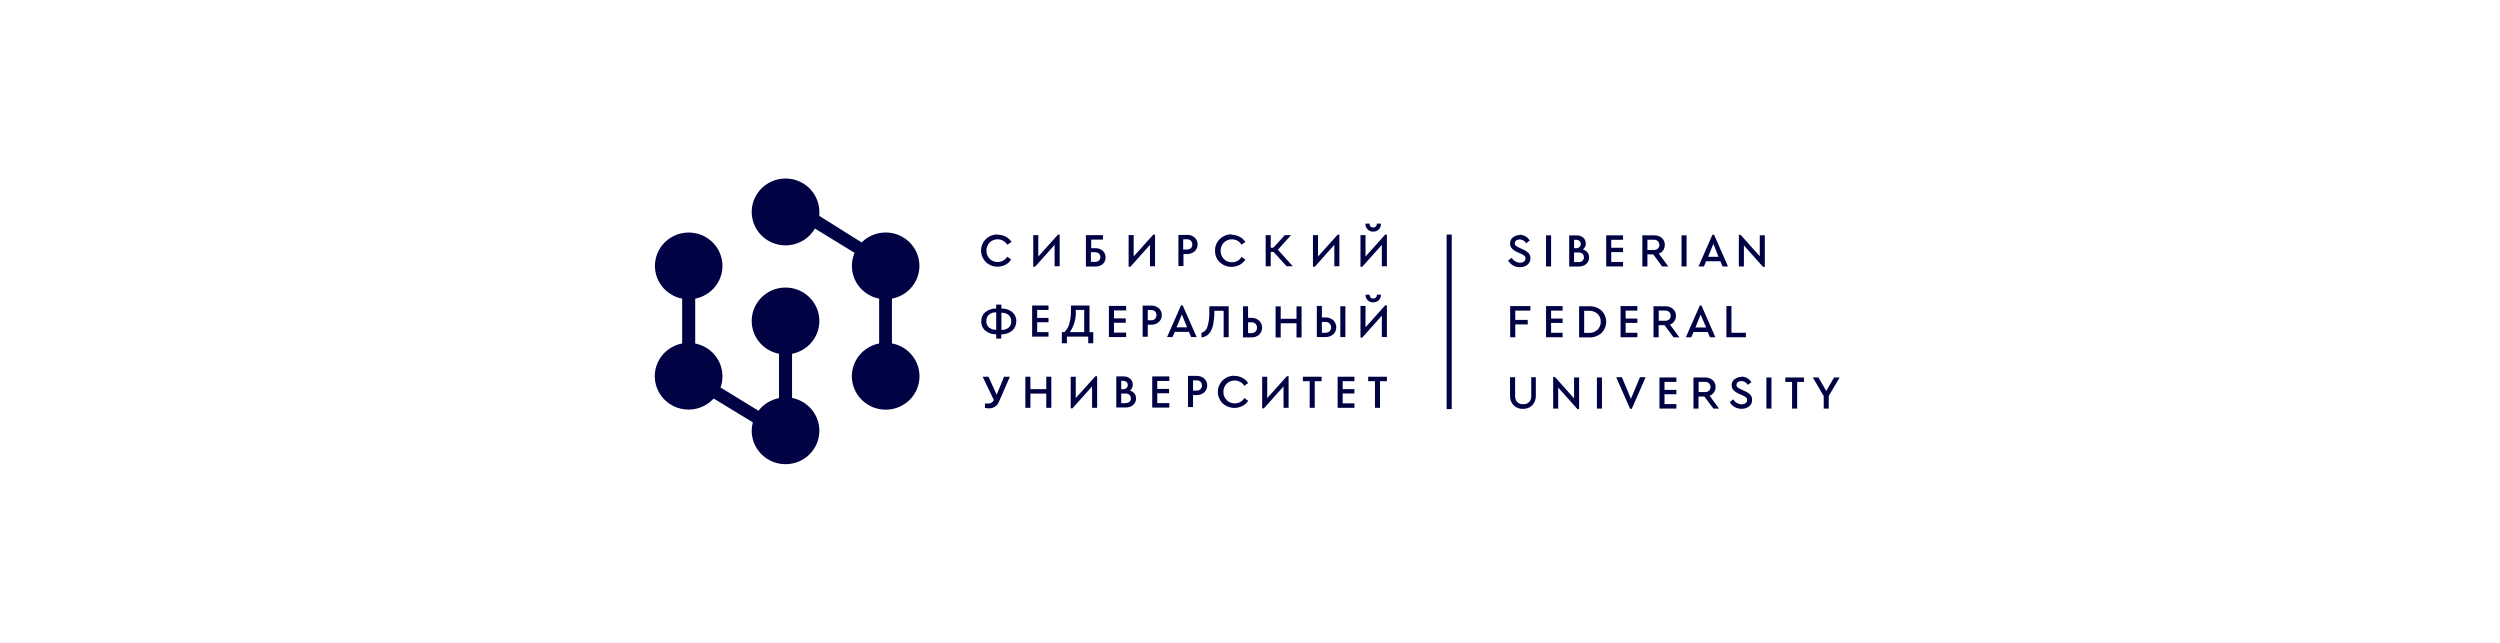<?xml version="1.0" encoding="UTF-8"?> <svg xmlns="http://www.w3.org/2000/svg" width="210" height="54" viewBox="0 0 210 54" fill="none"> <rect width="210" height="54" fill="white"></rect> <g clip-path="url(#clip0_975_5886)"> <path d="M74.923 28.85V25.086C75.36 25.005 75.772 24.823 76.124 24.555C76.477 24.287 76.761 23.941 76.954 23.544C77.146 23.148 77.241 22.713 77.232 22.273C77.223 21.834 77.109 21.402 76.9 21.015C76.691 20.627 76.392 20.293 76.028 20.04C75.665 19.787 75.246 19.622 74.806 19.558C74.365 19.495 73.916 19.535 73.495 19.674C73.073 19.814 72.69 20.05 72.378 20.362L68.826 18.139C68.826 18.027 68.826 17.915 68.826 17.803C68.826 17.121 68.575 16.463 68.12 15.95C67.665 15.438 67.036 15.107 66.352 15.019C65.668 14.931 64.975 15.091 64.402 15.471C63.829 15.851 63.416 16.423 63.238 17.082C63.061 17.741 63.133 18.441 63.439 19.052C63.746 19.662 64.267 20.142 64.905 20.401C65.543 20.66 66.255 20.68 66.907 20.459C67.56 20.238 68.109 19.789 68.451 19.197L71.786 21.24C71.62 21.624 71.543 22.039 71.56 22.456C71.578 22.873 71.69 23.281 71.887 23.65C72.085 24.018 72.364 24.339 72.703 24.587C73.042 24.836 73.433 25.006 73.848 25.086V28.85C73.155 28.985 72.539 29.37 72.118 29.93C71.697 30.489 71.501 31.184 71.57 31.878C71.638 32.572 71.966 33.216 72.489 33.685C73.012 34.153 73.692 34.413 74.398 34.413C75.104 34.413 75.784 34.153 76.307 33.685C76.83 33.216 77.157 32.572 77.226 31.878C77.294 31.184 77.099 30.489 76.678 29.93C76.257 29.37 75.64 28.985 74.948 28.85" fill="#000243"></path> <path d="M68.826 26.968C68.827 26.436 68.675 25.914 68.388 25.464C68.1 25.013 67.689 24.653 67.202 24.425C66.715 24.197 66.173 24.11 65.638 24.175C65.103 24.24 64.598 24.454 64.182 24.792C63.765 25.13 63.455 25.578 63.286 26.083C63.117 26.589 63.098 27.132 63.229 27.648C63.361 28.164 63.638 28.633 64.029 29C64.42 29.366 64.908 29.615 65.437 29.718V33.442C64.751 33.572 64.137 33.949 63.715 34.5L60.524 32.55C60.633 32.247 60.689 31.927 60.687 31.604C60.686 30.955 60.458 30.326 60.04 29.824C59.623 29.323 59.042 28.98 58.398 28.855V25.086C59.089 24.952 59.705 24.568 60.126 24.009C60.546 23.451 60.741 22.757 60.673 22.064C60.605 21.371 60.278 20.728 59.756 20.26C59.234 19.792 58.555 19.533 57.85 19.533C57.145 19.533 56.466 19.792 55.944 20.26C55.422 20.728 55.095 21.371 55.027 22.064C54.958 22.757 55.154 23.451 55.574 24.009C55.995 24.568 56.611 24.952 57.302 25.086V28.85C56.86 28.934 56.445 29.12 56.09 29.394C55.735 29.668 55.452 30.021 55.262 30.425C55.073 30.829 54.984 31.271 55.002 31.716C55.02 32.16 55.145 32.594 55.367 32.981C55.588 33.369 55.9 33.699 56.275 33.943C56.651 34.188 57.081 34.341 57.528 34.389C57.976 34.438 58.428 34.38 58.849 34.221C59.269 34.063 59.646 33.807 59.947 33.476L63.237 35.475C63.176 35.706 63.144 35.943 63.143 36.182C63.143 36.714 63.296 37.236 63.584 37.685C63.872 38.135 64.284 38.494 64.771 38.722C65.258 38.949 65.8 39.035 66.334 38.97C66.869 38.904 67.374 38.69 67.79 38.352C68.206 38.014 68.516 37.566 68.684 37.06C68.852 36.554 68.871 36.012 68.74 35.496C68.608 34.98 68.331 34.511 67.94 34.145C67.549 33.779 67.061 33.53 66.532 33.428V29.718C67.177 29.592 67.759 29.25 68.177 28.748C68.595 28.247 68.825 27.618 68.826 26.968Z" fill="#000243"></path> <path d="M127.639 19.719C127.812 19.718 127.983 19.763 128.134 19.849C128.285 19.934 128.41 20.058 128.497 20.206L128.196 20.431C128.141 20.334 128.06 20.254 127.963 20.198C127.866 20.142 127.756 20.113 127.644 20.114C127.543 20.113 127.445 20.142 127.362 20.197C127.324 20.224 127.294 20.26 127.273 20.302C127.252 20.343 127.242 20.389 127.244 20.436C127.242 20.474 127.248 20.512 127.263 20.547C127.277 20.583 127.299 20.614 127.328 20.64C127.415 20.708 127.512 20.764 127.614 20.806L127.91 20.943C128.095 21.015 128.263 21.125 128.403 21.264C128.508 21.383 128.563 21.536 128.556 21.693C128.559 21.797 128.538 21.901 128.494 21.995C128.451 22.09 128.386 22.173 128.305 22.239C128.123 22.379 127.898 22.451 127.668 22.444C127.467 22.446 127.27 22.395 127.096 22.296C126.923 22.196 126.779 22.052 126.682 21.879L126.982 21.654C127.055 21.776 127.157 21.877 127.279 21.95C127.402 22.022 127.541 22.063 127.683 22.069C127.801 22.073 127.917 22.039 128.014 21.971C128.054 21.939 128.087 21.899 128.11 21.852C128.132 21.806 128.143 21.755 128.142 21.703C128.145 21.663 128.139 21.623 128.123 21.585C128.108 21.548 128.084 21.515 128.053 21.489C127.961 21.417 127.86 21.358 127.752 21.313L127.461 21.181C127.291 21.112 127.136 21.009 127.007 20.879C126.898 20.763 126.839 20.609 126.844 20.45C126.841 20.352 126.862 20.255 126.904 20.166C126.946 20.077 127.008 19.999 127.086 19.938C127.254 19.807 127.464 19.738 127.678 19.743L127.639 19.719Z" fill="#000243"></path> <path d="M130.292 19.768H129.868V22.381H130.292V19.768Z" fill="#000243"></path> <path d="M132.981 20.957C133.126 21.002 133.255 21.089 133.351 21.206C133.442 21.327 133.489 21.474 133.484 21.625C133.487 21.727 133.468 21.829 133.427 21.924C133.386 22.018 133.325 22.102 133.247 22.171C133.076 22.318 132.853 22.395 132.626 22.386H131.812V19.773H132.419C132.627 19.76 132.832 19.828 132.991 19.963C133.06 20.024 133.114 20.1 133.152 20.184C133.189 20.268 133.208 20.358 133.208 20.45C133.211 20.543 133.192 20.636 133.153 20.72C133.113 20.805 133.055 20.879 132.981 20.938V20.957ZM132.221 20.138V20.85H132.374C132.485 20.856 132.594 20.821 132.68 20.752C132.714 20.72 132.741 20.68 132.759 20.637C132.777 20.593 132.785 20.546 132.784 20.499C132.786 20.451 132.778 20.403 132.76 20.359C132.742 20.314 132.715 20.274 132.68 20.241C132.594 20.172 132.485 20.137 132.374 20.143L132.221 20.138ZM132.582 22.015C132.706 22.024 132.83 21.985 132.927 21.908C132.967 21.869 132.998 21.823 133.019 21.772C133.039 21.72 133.048 21.665 133.045 21.61C133.047 21.555 133.038 21.501 133.017 21.45C132.997 21.398 132.966 21.352 132.927 21.313C132.831 21.236 132.709 21.198 132.586 21.206H132.221V22.015H132.582Z" fill="#000243"></path> <path d="M136.336 20.143H135.344V20.811H136.336V21.177H135.344V22.005H136.336V22.381H134.92V19.768H136.336V20.143Z" fill="#000243"></path> <path d="M139.616 22.381L138.876 21.372H138.383V22.381H137.958V19.768H138.945C139.182 19.756 139.415 19.835 139.596 19.987C139.677 20.06 139.741 20.15 139.784 20.25C139.827 20.351 139.847 20.459 139.843 20.567C139.845 20.727 139.801 20.885 139.715 21.021C139.622 21.151 139.491 21.249 139.34 21.303L140.134 22.381H139.616ZM138.383 21.001H138.915C139.042 21.006 139.166 20.962 139.261 20.879C139.342 20.796 139.388 20.685 139.388 20.57C139.388 20.454 139.342 20.343 139.261 20.26C139.215 20.218 139.16 20.185 139.101 20.164C139.041 20.143 138.978 20.134 138.915 20.138H138.383V21.001Z" fill="#000243"></path> <path d="M141.673 19.768H141.249V22.381H141.673V19.768Z" fill="#000243"></path> <path d="M144.515 21.947H143.316L143.129 22.381H142.675L143.839 19.724H143.987L145.151 22.381H144.692L144.515 21.947ZM143.923 20.484L143.484 21.572H144.357L143.923 20.484Z" fill="#000243"></path> <path d="M148.244 19.768V22.425H148.101L146.488 20.616V22.381H146.063V19.724H146.211L147.82 21.528V19.768H148.244Z" fill="#000243"></path> <path d="M128.556 26.091H127.283V26.871H128.329V27.251H127.283V28.328H126.854V25.71H128.556V26.091Z" fill="#000243"></path> <path d="M131.259 26.091H130.292V26.759H131.259V27.124H130.292V27.953H131.259V28.328H129.868V25.71H131.259V26.091Z" fill="#000243"></path> <path d="M133.479 25.725C133.862 25.707 134.237 25.836 134.525 26.086C134.778 26.336 134.92 26.675 134.92 27.029C134.92 27.383 134.778 27.722 134.525 27.973C134.237 28.227 133.86 28.36 133.474 28.343H132.645V25.725H133.479ZM133.07 26.105V27.963H133.45C133.583 27.971 133.718 27.953 133.844 27.908C133.97 27.864 134.086 27.794 134.185 27.704C134.275 27.617 134.347 27.512 134.394 27.397C134.442 27.281 134.464 27.157 134.461 27.032C134.467 26.907 134.446 26.782 134.4 26.666C134.353 26.55 134.281 26.445 134.19 26.359C133.988 26.182 133.724 26.091 133.454 26.105H133.07Z" fill="#000243"></path> <path d="M137.539 26.091H136.553V26.759H137.539V27.124H136.553V27.953H137.539V28.328H136.128V25.71H137.539V26.091Z" fill="#000243"></path> <path d="M140.573 28.328L139.818 27.314H139.325V28.328H138.896V25.725H139.883C140.121 25.715 140.354 25.795 140.534 25.949C140.614 26.022 140.678 26.111 140.721 26.21C140.764 26.309 140.784 26.417 140.78 26.524C140.783 26.685 140.737 26.843 140.647 26.978C140.557 27.109 140.428 27.21 140.277 27.265L141.071 28.343L140.573 28.328ZM139.335 26.944H139.863C139.991 26.951 140.116 26.909 140.213 26.827C140.254 26.786 140.286 26.737 140.308 26.683C140.329 26.63 140.339 26.572 140.336 26.515C140.34 26.457 140.33 26.399 140.309 26.346C140.288 26.292 140.255 26.243 140.213 26.203C140.116 26.12 139.991 26.078 139.863 26.086H139.335V26.944Z" fill="#000243"></path> <path d="M143.449 27.89H142.255L142.068 28.328H141.614L142.783 25.666H142.926L144.09 28.328H143.636L143.449 27.89ZM142.852 26.427L142.413 27.509H143.316L142.852 26.427Z" fill="#000243"></path> <path d="M145.442 27.953H146.656V28.328H145.018V25.71H145.442V27.953Z" fill="#000243"></path> <path d="M129.01 33.237C129.022 33.536 128.914 33.827 128.709 34.047C128.606 34.146 128.484 34.224 128.35 34.275C128.216 34.326 128.073 34.35 127.93 34.344C127.785 34.351 127.641 34.328 127.506 34.277C127.371 34.225 127.248 34.147 127.145 34.047C127.042 33.939 126.962 33.812 126.911 33.673C126.859 33.534 126.836 33.386 126.844 33.237V31.682H127.269V33.267C127.263 33.36 127.277 33.454 127.309 33.542C127.341 33.63 127.391 33.71 127.456 33.779C127.522 33.839 127.6 33.886 127.685 33.916C127.769 33.946 127.859 33.959 127.949 33.954C128.039 33.959 128.129 33.947 128.214 33.916C128.299 33.886 128.377 33.839 128.443 33.779C128.506 33.71 128.555 33.629 128.587 33.541C128.618 33.453 128.631 33.36 128.625 33.267V31.682H129.01V33.237Z" fill="#000243"></path> <path d="M132.646 31.707V34.364H132.503L130.89 32.555V34.32H130.465V31.663H130.613L132.221 33.467V31.707H132.646Z" fill="#000243"></path> <path d="M134.564 31.707H134.14V34.32H134.564V31.707Z" fill="#000243"></path> <path d="M138.235 31.682L137.07 34.339H136.927L135.758 31.682H136.237L136.996 33.501L137.761 31.682H138.235Z" fill="#000243"></path> <path d="M140.815 32.082H139.818V32.75H140.815V33.116H139.818V33.944H140.815V34.32H139.394V31.707H140.815V32.082Z" fill="#000243"></path> <path d="M143.923 34.32L143.168 33.311H142.675V34.32H142.25V31.707H143.212C143.45 31.695 143.683 31.774 143.864 31.926C143.945 31.999 144.009 32.089 144.051 32.189C144.094 32.289 144.114 32.398 144.11 32.506C144.113 32.667 144.067 32.825 143.977 32.96C143.887 33.09 143.758 33.19 143.607 33.242L144.401 34.32H143.923ZM142.685 32.935H143.217C143.343 32.941 143.467 32.899 143.563 32.818C143.642 32.734 143.686 32.624 143.686 32.509C143.686 32.394 143.642 32.283 143.563 32.199C143.516 32.157 143.462 32.124 143.403 32.103C143.343 32.082 143.28 32.073 143.217 32.077H142.685V32.935Z" fill="#000243"></path> <path d="M146.276 31.634C146.449 31.634 146.619 31.68 146.769 31.765C146.912 31.847 147.033 31.962 147.119 32.102L146.818 32.326C146.763 32.23 146.683 32.149 146.586 32.093C146.488 32.038 146.378 32.009 146.266 32.009C146.166 32.008 146.068 32.037 145.985 32.092C145.946 32.119 145.916 32.155 145.895 32.197C145.874 32.239 145.865 32.285 145.866 32.331C145.864 32.369 145.87 32.407 145.885 32.443C145.899 32.478 145.922 32.51 145.95 32.536C146.037 32.604 146.133 32.66 146.236 32.701L146.532 32.838C146.717 32.911 146.885 33.021 147.025 33.16C147.13 33.278 147.185 33.432 147.178 33.589C147.181 33.693 147.16 33.796 147.117 33.891C147.073 33.985 147.008 34.069 146.927 34.135C146.745 34.274 146.52 34.347 146.29 34.34C146.085 34.341 145.882 34.289 145.703 34.188C145.532 34.089 145.391 33.946 145.294 33.774L145.595 33.545C145.666 33.667 145.768 33.77 145.89 33.843C146.013 33.917 146.152 33.958 146.295 33.964C146.413 33.968 146.529 33.934 146.626 33.867C146.667 33.835 146.7 33.794 146.722 33.748C146.744 33.701 146.755 33.65 146.754 33.598C146.757 33.558 146.751 33.518 146.735 33.481C146.72 33.444 146.696 33.41 146.665 33.384C146.573 33.313 146.472 33.254 146.364 33.208L146.073 33.077C145.903 33.005 145.747 32.903 145.615 32.775C145.507 32.657 145.451 32.503 145.457 32.346C145.458 32.252 145.48 32.159 145.522 32.075C145.563 31.99 145.624 31.916 145.698 31.858C145.866 31.726 146.076 31.657 146.29 31.663L146.276 31.634Z" fill="#000243"></path> <path d="M148.802 31.707H148.377V34.32H148.802V31.707Z" fill="#000243"></path> <path d="M151.534 32.082H150.962V34.32H150.533V32.082H149.966V31.707H151.534V32.082Z" fill="#000243"></path> <path d="M153.616 33.262V34.32H153.192V33.267L152.274 31.707H152.748L153.404 32.843L154.06 31.707H154.529L153.616 33.262Z" fill="#000243"></path> <path d="M121.946 19.704H121.517V34.364H121.946V19.704Z" fill="#000243"></path> <path d="M83.813 19.719C84.045 19.718 84.273 19.774 84.479 19.88C84.68 19.983 84.85 20.136 84.972 20.323L84.612 20.558C84.538 20.436 84.438 20.332 84.318 20.253C84.198 20.175 84.062 20.125 83.92 20.106C83.777 20.087 83.632 20.101 83.496 20.145C83.36 20.19 83.235 20.264 83.132 20.363C82.955 20.549 82.856 20.796 82.856 21.052C82.856 21.309 82.955 21.555 83.132 21.742C83.234 21.841 83.358 21.917 83.493 21.962C83.629 22.008 83.774 22.022 83.916 22.005C84.058 21.988 84.195 21.939 84.315 21.862C84.436 21.785 84.537 21.683 84.612 21.562L84.933 21.796C84.822 21.984 84.659 22.138 84.464 22.239C84.258 22.346 84.03 22.401 83.798 22.4C83.615 22.404 83.434 22.371 83.265 22.304C83.095 22.237 82.941 22.137 82.811 22.01C82.554 21.755 82.409 21.408 82.409 21.047C82.409 20.687 82.554 20.34 82.811 20.085C82.941 19.957 83.095 19.857 83.264 19.79C83.434 19.723 83.615 19.691 83.798 19.695L83.813 19.719Z" fill="#000243"></path> <path d="M89.012 19.709V22.366H88.588V20.567L86.94 22.41H86.792V19.753H87.217V21.547L88.869 19.709H89.012Z" fill="#000243"></path> <path d="M92.648 20.128H91.661V20.85H92.011C92.24 20.84 92.465 20.916 92.638 21.064C92.712 21.137 92.771 21.224 92.811 21.319C92.851 21.415 92.871 21.517 92.871 21.62C92.871 21.723 92.851 21.826 92.811 21.921C92.771 22.016 92.712 22.103 92.638 22.176C92.465 22.324 92.24 22.401 92.011 22.39H91.217V19.753H92.653L92.648 20.128ZM91.636 21.181V21.995H91.967C92.091 22.001 92.214 21.963 92.312 21.888C92.389 21.808 92.431 21.703 92.431 21.593C92.431 21.484 92.389 21.378 92.312 21.298C92.217 21.22 92.096 21.18 91.972 21.186L91.636 21.181Z" fill="#000243"></path> <path d="M97.024 19.704V22.366H96.599V20.567L94.952 22.41H94.804V19.748H95.228V21.542L96.88 19.704H97.024Z" fill="#000243"></path> <path d="M99.697 19.729C99.934 19.717 100.167 19.796 100.348 19.948C100.43 20.021 100.494 20.111 100.538 20.211C100.581 20.311 100.602 20.419 100.6 20.528C100.602 20.638 100.581 20.747 100.538 20.848C100.495 20.948 100.43 21.039 100.348 21.113C100.168 21.267 99.935 21.348 99.697 21.337H99.411V22.347H98.987V19.733H99.722L99.697 19.729ZM99.386 20.104V20.962H99.692C99.818 20.968 99.942 20.926 100.038 20.845C100.111 20.758 100.152 20.647 100.152 20.533C100.152 20.419 100.111 20.309 100.038 20.221C99.991 20.179 99.937 20.146 99.878 20.125C99.818 20.104 99.755 20.095 99.692 20.099L99.386 20.104Z" fill="#000243"></path> <path d="M103.451 19.719C103.683 19.718 103.912 19.774 104.117 19.88C104.318 19.983 104.488 20.136 104.61 20.323L104.29 20.558C104.209 20.418 104.092 20.302 103.95 20.223C103.809 20.143 103.648 20.102 103.486 20.104C103.359 20.101 103.232 20.123 103.114 20.17C102.996 20.217 102.889 20.288 102.8 20.377C102.626 20.566 102.529 20.812 102.529 21.067C102.529 21.322 102.626 21.568 102.8 21.757C102.889 21.846 102.996 21.917 103.114 21.964C103.232 22.011 103.359 22.033 103.486 22.03C103.648 22.032 103.809 21.991 103.95 21.911C104.092 21.832 104.209 21.716 104.29 21.576L104.61 21.81C104.491 22.001 104.32 22.155 104.117 22.254C103.911 22.36 103.683 22.415 103.451 22.415C103.269 22.418 103.087 22.386 102.918 22.319C102.748 22.252 102.594 22.152 102.465 22.025C102.332 21.9 102.227 21.748 102.158 21.58C102.09 21.412 102.058 21.231 102.065 21.05C102.06 20.869 102.093 20.688 102.162 20.52C102.232 20.352 102.337 20.2 102.469 20.075C102.599 19.948 102.753 19.848 102.922 19.78C103.092 19.713 103.274 19.681 103.456 19.685L103.451 19.719Z" fill="#000243"></path> <path d="M112.508 19.709V22.366H112.084V20.567L110.437 22.41H110.289V19.753H110.713V21.547L112.365 19.709H112.508Z" fill="#000243"></path> <path d="M116.5 19.709V22.366H116.075V20.567L114.428 22.41H114.28V19.753H114.704V21.547L116.352 19.709H116.5ZM115.345 19.456C115.259 19.46 115.173 19.445 115.093 19.413C115.013 19.381 114.941 19.333 114.882 19.27C114.817 19.207 114.768 19.131 114.736 19.047C114.705 18.962 114.692 18.872 114.699 18.783H115.039C115.035 18.87 115.065 18.956 115.123 19.022C115.153 19.052 115.188 19.075 115.227 19.09C115.266 19.105 115.308 19.112 115.35 19.11C115.391 19.111 115.432 19.104 115.471 19.089C115.509 19.074 115.543 19.051 115.572 19.022C115.631 18.956 115.661 18.87 115.656 18.783H115.996C116.003 18.872 115.991 18.961 115.96 19.045C115.929 19.129 115.881 19.206 115.819 19.27C115.755 19.335 115.678 19.385 115.593 19.417C115.508 19.449 115.416 19.462 115.326 19.456H115.345Z" fill="#000243"></path> <path d="M85.357 26.983C85.366 27.134 85.339 27.286 85.278 27.426C85.217 27.566 85.124 27.689 85.007 27.787C84.752 27.991 84.431 28.097 84.104 28.084V28.44H83.68V28.084C83.352 28.095 83.031 27.988 82.777 27.782C82.661 27.683 82.57 27.56 82.509 27.422C82.449 27.284 82.42 27.133 82.427 26.983C82.423 26.837 82.452 26.691 82.513 26.558C82.573 26.425 82.664 26.307 82.777 26.212C83.032 26.01 83.352 25.904 83.68 25.915V25.584H84.119V25.915C84.446 25.904 84.766 26.01 85.021 26.212C85.136 26.308 85.228 26.429 85.288 26.565C85.349 26.701 85.378 26.849 85.372 26.997L85.357 26.983ZM82.851 26.983C82.846 27.082 82.865 27.18 82.904 27.271C82.943 27.362 83.002 27.444 83.078 27.509C83.248 27.644 83.462 27.711 83.68 27.699V26.237C83.462 26.225 83.248 26.292 83.078 26.427C83.003 26.494 82.944 26.577 82.905 26.67C82.867 26.763 82.85 26.863 82.856 26.963L82.851 26.983ZM84.119 27.714C84.336 27.725 84.55 27.657 84.72 27.524C84.795 27.458 84.854 27.377 84.892 27.285C84.931 27.194 84.948 27.096 84.942 26.997C84.949 26.898 84.933 26.798 84.895 26.705C84.858 26.612 84.8 26.529 84.725 26.461C84.554 26.326 84.338 26.258 84.119 26.271V27.733V27.714Z" fill="#000243"></path> <path d="M96.693 25.666C96.93 25.657 97.161 25.737 97.34 25.891C97.421 25.963 97.486 26.052 97.529 26.151C97.572 26.25 97.594 26.358 97.591 26.466C97.594 26.576 97.573 26.684 97.529 26.785C97.486 26.886 97.421 26.977 97.34 27.051C97.162 27.206 96.93 27.287 96.693 27.275H96.412V28.284H95.983V25.671H96.693V25.666ZM96.412 26.042V26.905H96.683C96.746 26.909 96.81 26.901 96.869 26.88C96.928 26.859 96.983 26.826 97.029 26.783C97.103 26.695 97.143 26.585 97.143 26.471C97.143 26.357 97.103 26.247 97.029 26.159C96.933 26.078 96.809 26.036 96.683 26.042H96.412Z" fill="#000243"></path> <path d="M99.87 27.875H98.681L98.489 28.314H98.035L99.204 25.652H99.347L100.516 28.314H100.057L99.87 27.875ZM99.278 26.412L98.834 27.495H99.712L99.278 26.412Z" fill="#000243"></path> <path d="M104.838 26.7H105.099C105.343 26.687 105.582 26.769 105.765 26.929C105.845 27.007 105.909 27.099 105.952 27.201C105.995 27.304 106.018 27.413 106.018 27.524C106.018 27.635 105.995 27.744 105.952 27.846C105.909 27.949 105.845 28.041 105.765 28.119C105.581 28.275 105.342 28.355 105.099 28.343H104.414V25.725H104.838V26.7ZM104.838 27.08V27.982H105.099C105.165 27.986 105.23 27.977 105.292 27.955C105.354 27.933 105.411 27.899 105.459 27.855C105.543 27.766 105.589 27.648 105.589 27.526C105.589 27.405 105.543 27.287 105.459 27.197C105.411 27.154 105.354 27.12 105.292 27.098C105.23 27.076 105.165 27.067 105.099 27.071L104.838 27.08Z" fill="#000243"></path> <path d="M111.038 26.666H111.325C111.571 26.654 111.811 26.738 111.995 26.9C112.075 26.977 112.139 27.069 112.182 27.171C112.225 27.273 112.248 27.382 112.248 27.492C112.248 27.603 112.225 27.712 112.182 27.814C112.139 27.915 112.075 28.007 111.995 28.085C111.808 28.241 111.569 28.322 111.325 28.314H110.614V25.696H111.038V26.666ZM111.038 27.046V27.953H111.325C111.39 27.957 111.456 27.947 111.518 27.925C111.579 27.904 111.636 27.87 111.685 27.826C111.768 27.736 111.814 27.619 111.814 27.497C111.814 27.375 111.768 27.258 111.685 27.168C111.636 27.124 111.579 27.091 111.518 27.069C111.456 27.047 111.39 27.038 111.325 27.041L111.038 27.046ZM113.012 28.314H112.587V25.725H113.012V28.314Z" fill="#000243"></path> <path d="M116.5 25.652V28.314H116.075V26.515L114.428 28.358H114.28V25.696H114.704V27.49L116.352 25.652H116.5ZM115.345 25.398C115.26 25.402 115.174 25.388 115.094 25.357C115.014 25.326 114.942 25.279 114.882 25.218C114.821 25.156 114.774 25.083 114.744 25.002C114.713 24.922 114.7 24.836 114.704 24.75H115.044C115.041 24.837 115.071 24.923 115.128 24.989C115.158 25.019 115.193 25.042 115.232 25.057C115.271 25.072 115.313 25.079 115.355 25.077C115.396 25.078 115.437 25.071 115.476 25.056C115.514 25.041 115.548 25.018 115.577 24.989C115.635 24.923 115.665 24.837 115.661 24.75H116.001C116.004 24.835 115.99 24.92 115.959 24.999C115.929 25.079 115.883 25.151 115.824 25.213C115.759 25.276 115.682 25.325 115.597 25.356C115.512 25.387 115.421 25.4 115.33 25.393L115.345 25.398Z" fill="#000243"></path> <path d="M84.829 31.644L83.911 33.75C83.848 33.917 83.733 34.06 83.582 34.159C83.432 34.258 83.253 34.308 83.073 34.3C82.96 34.302 82.847 34.289 82.737 34.261V33.896H82.989C83.092 33.904 83.196 33.879 83.284 33.826C83.373 33.773 83.442 33.693 83.482 33.599L82.545 31.648H83.038L83.719 33.16L84.341 31.648L84.829 31.644Z" fill="#000243"></path> <path d="M88.312 34.257H87.888V33.062H86.555V34.257H86.131V31.644H86.555V32.687H87.888V31.644H88.312V34.257Z" fill="#000243"></path> <path d="M92.159 31.6V34.257H91.735V32.458L90.087 34.3H89.939V31.643H90.364V33.438L92.016 31.6H92.159Z" fill="#000243"></path> <path d="M94.932 32.809C95.075 32.855 95.202 32.941 95.297 33.057C95.387 33.178 95.434 33.326 95.43 33.476C95.431 33.577 95.411 33.677 95.37 33.77C95.329 33.862 95.269 33.945 95.193 34.013C95.022 34.161 94.799 34.237 94.572 34.227H93.767V31.619H94.364C94.573 31.608 94.779 31.678 94.937 31.814C95.005 31.876 95.06 31.951 95.098 32.035C95.135 32.119 95.154 32.21 95.154 32.301C95.157 32.394 95.139 32.486 95.101 32.571C95.062 32.656 95.004 32.73 94.932 32.789V32.809ZM94.182 31.989V32.696H94.32C94.431 32.702 94.54 32.668 94.626 32.599C94.66 32.565 94.687 32.526 94.706 32.481C94.724 32.438 94.734 32.391 94.734 32.343C94.734 32.295 94.724 32.248 94.706 32.204C94.687 32.16 94.66 32.12 94.626 32.087C94.54 32.018 94.431 31.984 94.32 31.989H94.182ZM94.527 33.861C94.651 33.872 94.775 33.835 94.873 33.759C94.913 33.721 94.945 33.675 94.967 33.624C94.988 33.572 94.998 33.517 94.996 33.462C94.997 33.407 94.987 33.352 94.965 33.3C94.944 33.249 94.913 33.203 94.873 33.164C94.777 33.088 94.655 33.05 94.532 33.057H94.182V33.866H94.527V33.861Z" fill="#000243"></path> <path d="M100.506 31.575C100.744 31.565 100.977 31.645 101.157 31.799C101.238 31.872 101.302 31.961 101.345 32.06C101.387 32.16 101.408 32.267 101.404 32.375C101.407 32.484 101.387 32.593 101.344 32.693C101.302 32.794 101.238 32.885 101.157 32.96C100.978 33.116 100.745 33.196 100.506 33.184H100.215V34.193H99.791V31.575H100.506ZM100.215 31.951V32.813H100.496C100.559 32.818 100.623 32.81 100.682 32.789C100.742 32.768 100.796 32.735 100.842 32.691C100.921 32.607 100.966 32.495 100.966 32.38C100.966 32.264 100.921 32.152 100.842 32.068C100.795 32.026 100.741 31.994 100.681 31.974C100.622 31.954 100.559 31.946 100.496 31.951H100.215Z" fill="#000243"></path> <path d="M103.683 31.575C103.915 31.572 104.145 31.627 104.349 31.736C104.552 31.834 104.723 31.986 104.842 32.175L104.522 32.409C104.447 32.288 104.346 32.185 104.225 32.108C104.105 32.032 103.968 31.983 103.826 31.966C103.684 31.948 103.539 31.963 103.403 32.008C103.268 32.054 103.144 32.129 103.042 32.228C102.861 32.414 102.761 32.663 102.766 32.921C102.762 33.048 102.784 33.175 102.832 33.293C102.879 33.411 102.951 33.518 103.042 33.608C103.129 33.699 103.235 33.77 103.352 33.817C103.47 33.864 103.596 33.886 103.723 33.881C103.885 33.883 104.045 33.843 104.186 33.764C104.327 33.685 104.445 33.571 104.527 33.433L104.847 33.667C104.728 33.856 104.557 34.008 104.354 34.105C104.089 34.241 103.788 34.293 103.492 34.253C103.196 34.212 102.92 34.083 102.701 33.881C102.444 33.625 102.299 33.279 102.299 32.918C102.299 32.557 102.444 32.211 102.701 31.955C102.83 31.827 102.984 31.726 103.154 31.658C103.323 31.59 103.505 31.557 103.688 31.561L103.683 31.575Z" fill="#000243"></path> <path d="M108.241 31.6V34.257H107.817V32.458L106.169 34.3H106.021V31.643H106.446V33.438L108.098 31.6H108.241Z" fill="#000243"></path> <path d="M111.014 32.019H110.437V34.257H110.013V32.019H109.44V31.644H111.014V32.019Z" fill="#000243"></path> <path d="M116.499 32.019H115.922V34.257H115.498V32.019H114.926V31.644H116.499V32.019Z" fill="#000243"></path> <path d="M88.075 27.899H87.123V27.07H88.075V26.705H87.123V26.037H88.075V25.662H86.699V28.275H88.075V27.899Z" fill="#000243"></path> <path d="M94.596 27.938H93.575V27.11H94.562V26.744H93.575V26.076H94.596V25.696H93.146V28.314H94.596V27.938Z" fill="#000243"></path> <path d="M98.222 33.862H97.211V33.033H98.202V32.667H97.211V31.999H98.222V31.619H96.787V34.237H98.222V33.862Z" fill="#000243"></path> <path d="M113.772 33.881H112.785V33.053H113.772V32.687H112.785V32.019H113.772V31.644H112.361V34.257H113.772V33.881Z" fill="#000243"></path> <path d="M106.317 19.753H106.742V22.366H106.317V19.753ZM108.596 22.366H108.074L106.811 20.977L107.921 19.753H108.443L107.343 20.977L108.596 22.366Z" fill="#000243"></path> <path d="M107.053 20.811H106.446V21.157H107.053V20.811Z" fill="#000243"></path> <path d="M109.332 28.348H108.907V27.154H107.58V28.348H107.151V25.735H107.58V26.778H108.907V25.735H109.332V28.348Z" fill="#000243"></path> <path d="M91.834 27.899V28.835H91.41V28.275H89.619V28.835H89.195V27.899H89.402C89.597 27.717 89.739 27.487 89.811 27.231C89.924 26.842 89.973 26.437 89.959 26.032V25.662H91.518V27.904L91.834 27.899ZM89.861 27.899H91.074V26.032H90.359C90.416 26.692 90.242 27.351 89.866 27.899" fill="#000243"></path> <path d="M103.21 25.725V28.323H102.786V26.105H102.011C102.015 26.453 101.987 26.801 101.927 27.144C101.893 27.383 101.816 27.614 101.7 27.826C101.619 27.973 101.504 28.098 101.365 28.192C101.232 28.274 101.082 28.326 100.926 28.343V27.953C101.043 27.92 101.15 27.858 101.237 27.773C101.323 27.687 101.386 27.582 101.419 27.465C101.547 27.04 101.602 26.597 101.582 26.154V25.725H103.21Z" fill="#000243"></path> </g> <defs> <clipPath id="clip0_975_5886"> <rect width="170" height="24" fill="white" transform="translate(20 15)"></rect> </clipPath> </defs> </svg> 